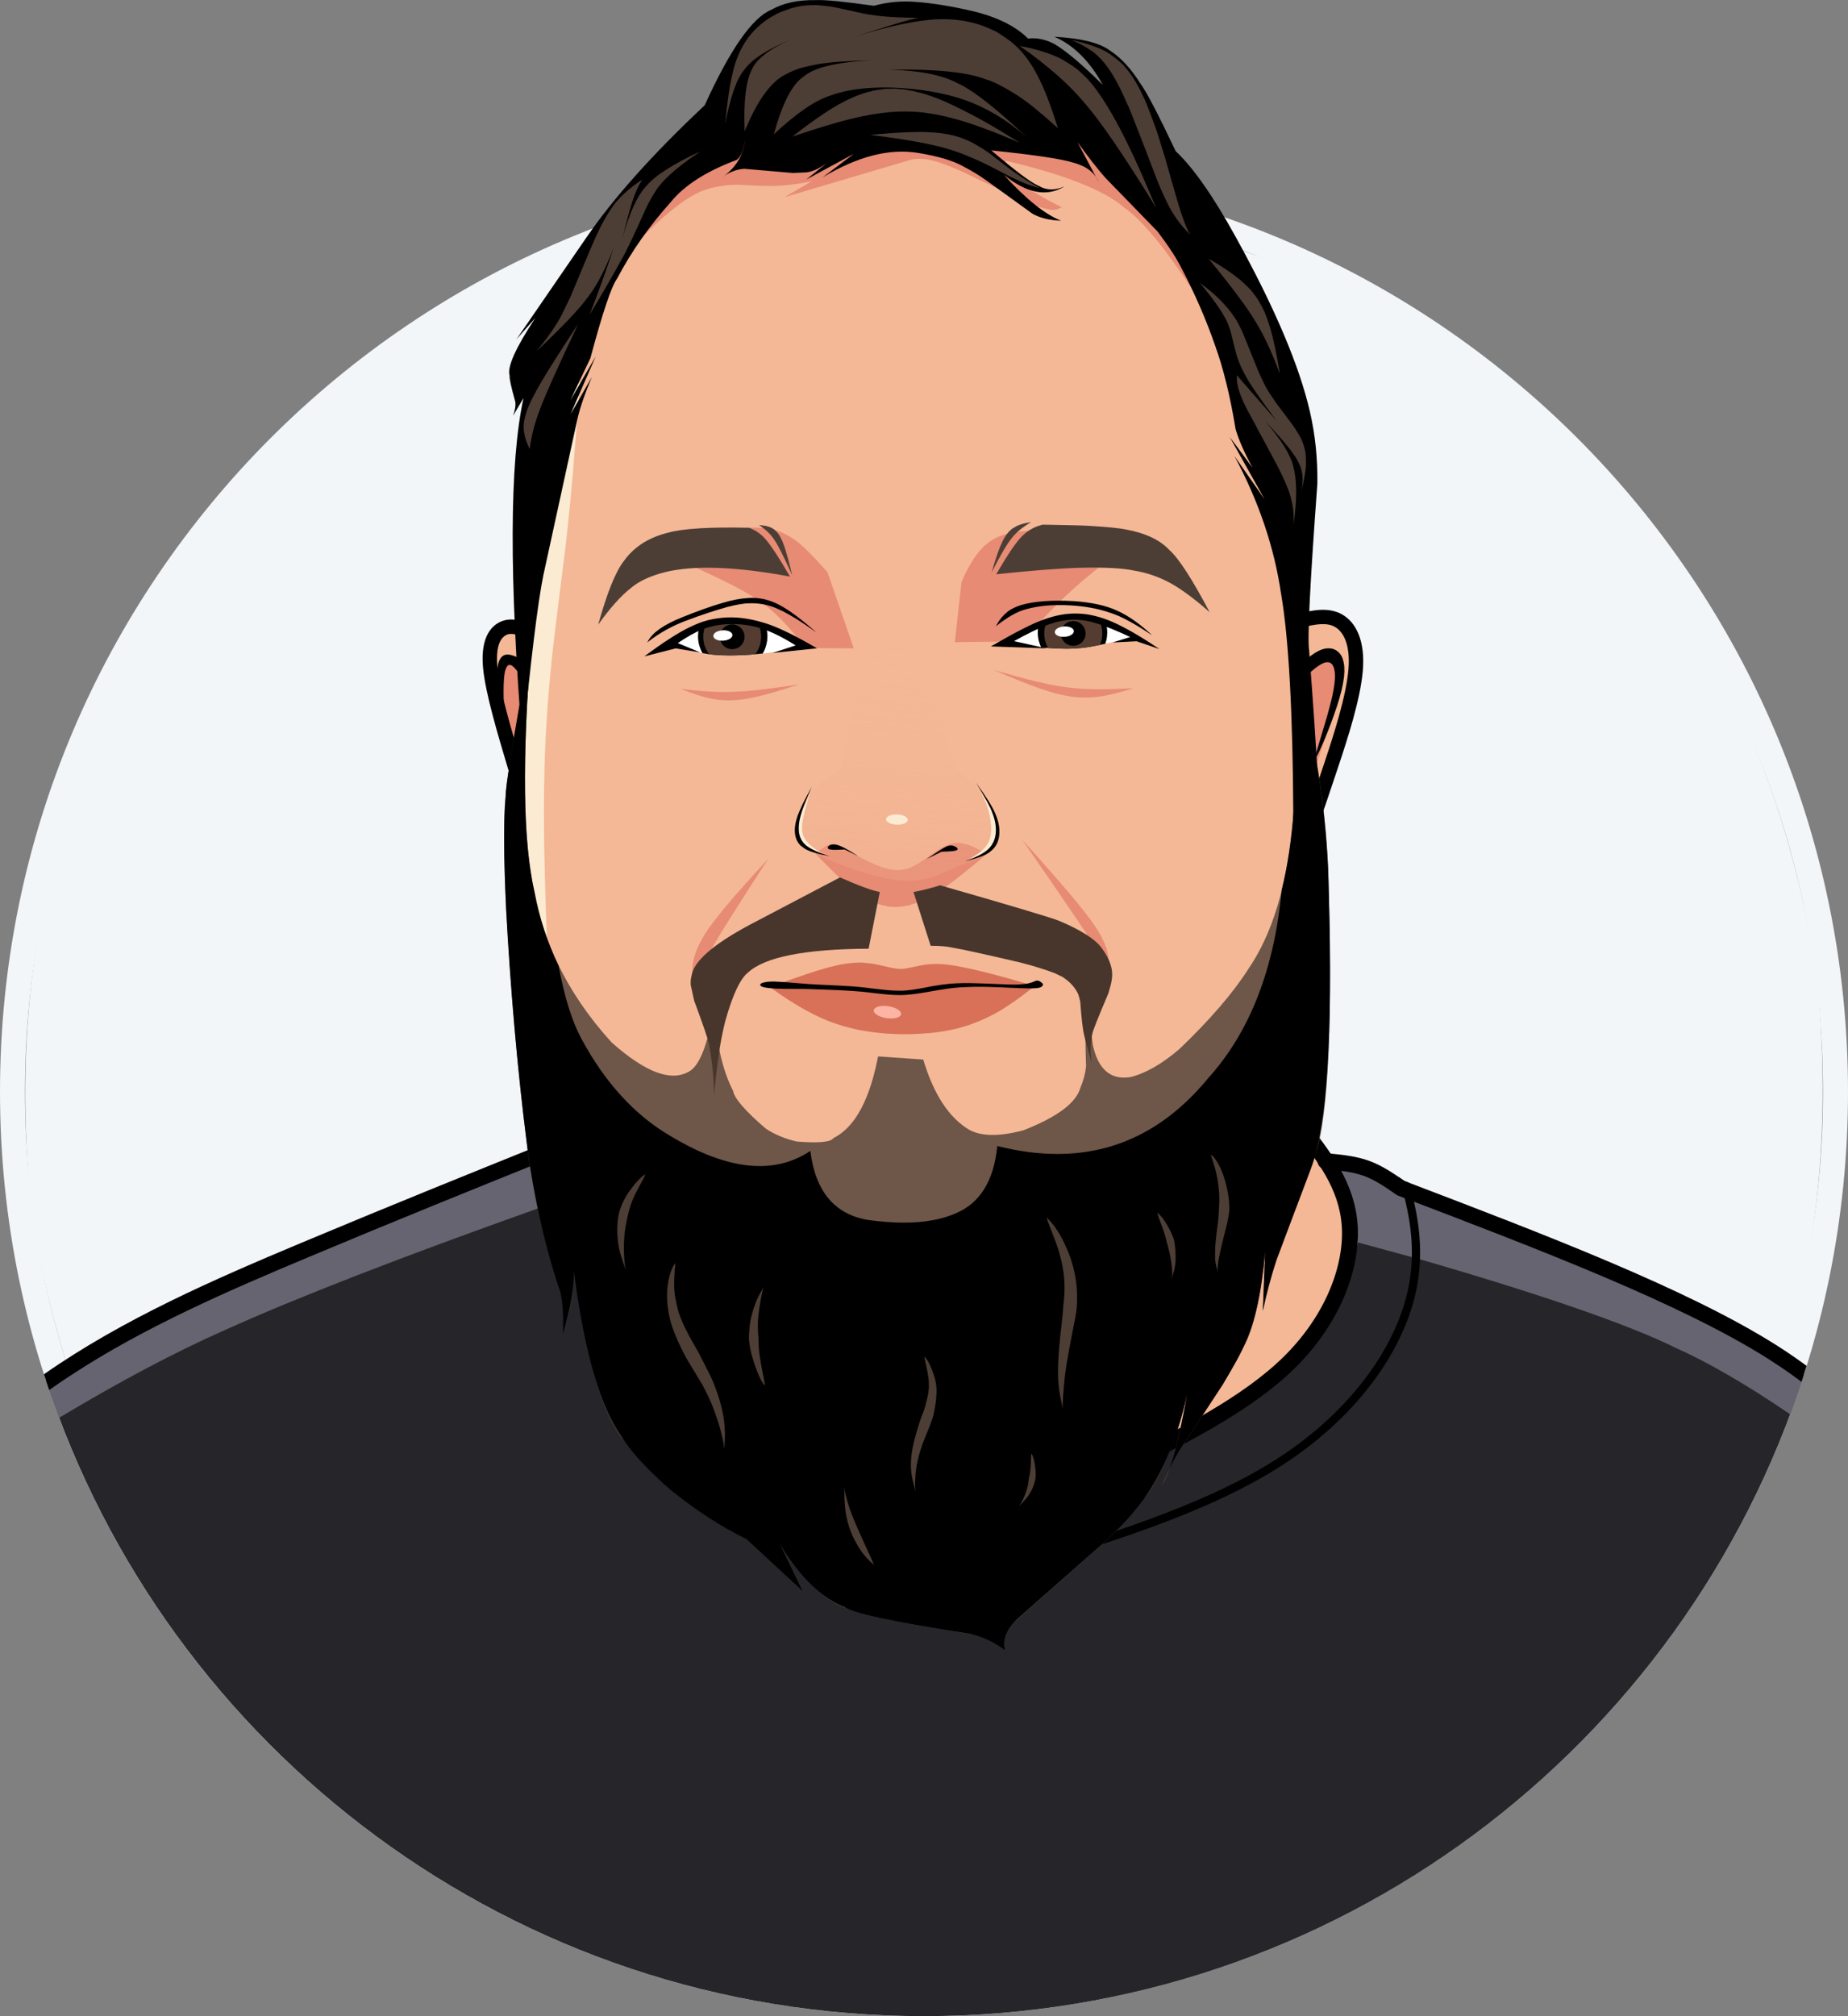 <?xml version="1.0" encoding="utf-8"?>
<!-- Generator: Adobe Illustrator 27.3.1, SVG Export Plug-In . SVG Version: 6.00 Build 0)  -->
<svg version="1.1" id="Layer_1" xmlns="http://www.w3.org/2000/svg" xmlns:xlink="http://www.w3.org/1999/xlink" x="0px" y="0px"
	 viewBox="0 0 3044.9 3320.4" style="enable-background:new 0 0 3044.9 3320.4;" xml:space="preserve">
<rect x="0" y="0" width="3044.9" height="3320.4" fill="#808080" stroke="none"/>
<style type="text/css">
	.st0{fill:#F2F6F9;}
	.st1{fill:#26252A;}
	.st2{fill:#666470;}
	.st3{fill:#F4B896;}
	.st4{fill:#E78B74;}
	.st5{fill:url(#SVGID_1_);}
	.st6{fill:#FBEBD2;}
	.st7{fill:#4D3E35;fill-opacity:0.8;}
	.st8{fill:#4D3E35;}
	.st9{fill:#FFFFFF;}
	.st10{fill:#543D30;}
	.st11{fill:#D87158;}
	.st12{fill:#FCB5A4;}
	.st13{fill:#48362C;}
</style>
<g id="layer1">
	<g>
		<g>
			<path class="st0" d="M3044.9,1798L3044.9,1798c0,840.8-681.6,1522.4-1522.4,1522.4l0,0C681.6,3320.4,0,2638.8,0,1798l0,0
				C0,957.2,681.6,275.5,1522.4,275.5l0,0C2363.2,275.5,3044.9,957.2,3044.9,1798L3044.9,1798 M3003.8,1798L3003.8,1798
				c0-818.1-663.2-1481.4-1481.4-1481.4l0,0C704.3,316.6,41.1,979.8,41.1,1798l0,0c0,818.1,663.2,1481.4,1481.4,1481.4l0,0
				C2340.6,3279.4,3003.8,2616.1,3003.8,1798z"/>
		</g>
		<g>
			<path class="st0" d="M1522.4,314.6l-201.3,13.5c-405.5,64.2-729.9,252-973,563.4C105.2,1205.1,6.7,1574.3,52.6,1999.3
				c64.2,405.5,252,729.9,563.4,973c313.6,242.9,682.8,341.5,1107.7,295.5c405.5-64.2,729.9-252,973-563.4
				c242.9-313.6,341.5-682.8,295.5-1107.7c-64.2-405.5-252-729.9-563.4-973c-100.7-77.9-210.3-142.1-329.1-192.5l-183.1-63.6
				C1790.8,332.6,1659.4,315,1522.4,314.6z"/>
		</g>
	</g>
</g>
<g id="layer2">
	<g>
		<path class="st1" d="M963.3,1875.5L301,2148.6c-65.7,31-128.8,65.1-189.4,102.3c0,0,0,0,0,0c0,0,0,0,0,0l0,0
			c-12,7.4-24,14.9-35.8,22.5c199.7,608,771.9,1047,1446.7,1047c678.2,0,1252.9-443.5,1449.7-1056.3l0,0l0,0l0,0
			c-10.8-8-21.9-15.8-33.1-23.5l0,0v0l0,0l0,0c0,0,0,0,0,0l0,0l0,0l0,0c-0.7-0.5-1.4-0.9-2.1-1.4l0,0l0,0l0,0
			c-51.3-35-106.9-66.8-166.7-95.6c-74.2-36.8-223.8-95.7-448.9-176.9c-52.1-39.2-91.5-59.9-118.5-62.1c-5.5-1.7-12.2-2.6-19.8-2.6
			c-20.4,0-48.4,6.2-83.9,18.6c-129,58.9-292.3,124.6-490,197.1l-396.8,8.4L963.3,1875.5z M1959.3,3213.9
			C1959.3,3213.9,1959.3,3213.9,1959.3,3213.9L1959.3,3213.9C1959.3,3213.9,1959.3,3213.9,1959.3,3213.9L1959.3,3213.9z
			 M1898,3231.3C1898,3231.3,1897.9,3231.3,1898,3231.3L1898,3231.3C1897.9,3231.3,1897.9,3231.3,1898,3231.3L1898,3231.3z
			 M1616.3,3276.4L1616.3,3276.4C1616.3,3276.4,1616.3,3276.4,1616.3,3276.4L1616.3,3276.4
			C1616.3,3276.4,1616.3,3276.4,1616.3,3276.4L1616.3,3276.4z"/>
	</g>
	<g>
		<path class="st2" d="M2183.2,1902c-20.4,0-48.4,6.2-83.9,18.6c-0.6,0.3-1.2,0.6-1.8,0.8l0,0l116.9,118.5l127.1,34.6
			c200.8,58.2,340.3,106.5,418.7,144.9c54.7,24.4,117.9,61.1,189.5,109.9c8-21.5,15.5-43.2,22.6-65.1l0,0l0,0l0,0l0,0l0,0
			c-10.8-8-21.9-15.8-33.1-23.5l0,0l0,0l0,0c-0.7-0.5-1.4-0.9-2-1.4c-51.3-35-106.9-66.8-166.7-95.6
			c-74.2-36.8-223.8-95.7-448.9-176.9c-52.1-39.2-91.5-59.9-118.5-62.1C2197.4,1902.9,2190.8,1902,2183.2,1902z"/>
	</g>
	<g>
		<path class="st2" d="M949.2,1881.3L301,2148.6c-65.7,31-128.8,65.1-189.4,102.3c0,0,0,0,0,0l0,0c-12,7.4-24,14.9-35.8,22.5
			c6.8,20.7,14,41.2,21.7,61.5c101.1-60.6,192.2-108.7,273.2-144.5c118.3-53.3,289.5-119.8,513.6-199.5l50.9-18.3L949.2,1881.3z"/>
	</g>
</g>
<g id="layer3">
	<g>
		<path class="st3" d="M1483.7,87.5l415.6,148.3L2090,665.2l51.6,350.8l66,5.6c13.4,26.9,21.8,49.1,25.1,66.6
			c4.8,20.5,4.1,44.4-1.9,71.6l-13.1,43.1l-44.8,114.9c-5.1,13.4-9.6,31.8-13.6,55l-31,378.4l27.7,102.6l71.9,146.4
			c4.7,10.5,7.4,21.9,8.2,34.4c7.9,34.6-36.2,108.8-132.3,222.8l-217.5,138l-711.4-267.8l-217.3-279.1l-91.8-303.6
			c-15.4-155.6-21.4-249.1-18.1-280.3l-31.1-103.1l-10.3-75.7l10.2-46.4l45.3-9.1l-7-46.9l21-254.1l28.9-120.2l58.2-164.5l141.1-162
			C1275.7,179.9,1402.2,114.9,1483.7,87.5"/>
	</g>
	<g>
		<path class="st4" d="M1185.5,875.4l8.6-1.4c31.8-5.7,56.8-6.6,75-3c20.7,4.4,39.6,15,56.7,31.7c12.9,12.3,25.5,25.7,37.8,40.1
			l43.1,125l-79.7-0.5c-26.6-35.8-51.9-61.6-76-77.4c-22.1-16.2-66.1-38.5-132-66.9L1185.5,875.4"/>
	</g>
	<g>
		<path class="st4" d="M1316.6,1127.2l-9.7,3.1c-19.5,6.4-38.5,11.9-56.9,16.5c-6.1,1.4-12.1,2.7-18,3.7l-8.7,1.4l-8.5,1l-8.3,0.5
			l-8,0.1l-7.8-0.4l-7.5-0.7c-5-0.6-9.8-1.5-14.5-2.5c-11.9-2.5-27.6-7.6-47.1-15.3c20.3,2.3,36.5,3.8,48.6,4.4
			c4.8,0.3,9.7,0.4,14.8,0.6l7.6,0.1c5.1,0,10.4-0.1,15.8-0.3c5.4-0.2,11-0.5,16.7-0.9c2.7-0.1,11.5-0.9,26.4-2.5
			C1266.4,1134.3,1288.1,1131.4,1316.6,1127.2"/>
	</g>
	<g>
		<path class="st4" d="M1825.4,923l-5.2,4.1c-22.5,17.3-42.7,34.3-60.5,50.8c-15.6,14.4-41.2,40.5-76.7,78.3l-109.7,1.4l10.9-99
			c12.6-29.3,26.3-50.2,41.2-62.6c12.6-10.8,29.7-17.5,51.3-20.2c25-3.3,62.6-2.7,112.7,1.8L1825.4,923"/>
	</g>
	<g>
		<path class="st4" d="M1637.8,1103.4l11.3,4.9c22.8,10,44.9,18.8,66.5,26.4c7.2,2.4,14.2,4.6,21.1,6.5l10.2,2.6
			c6.7,1.6,13.3,2.8,19.7,3.6l9.4,1l9.2,0.4l8.9-0.1c5.9-0.2,11.6-0.7,17.2-1.5c14.1-1.8,32.9-6.4,56.3-13.8
			c-27,1.4-48.2,2-63.6,1.7c-15.4-0.4-24.7-0.8-27.9-1.3c-6.3-0.5-12.6-1.1-19-2c-6.4-0.8-12.8-1.9-19.3-3
			c-3.2-0.4-13.1-2.5-29.6-6.3C1691.7,1118.7,1668.2,1112.3,1637.8,1103.4"/>
	</g>
	<g>
		<path class="st4" d="M1626,1406.3l-4.4-2.4c-13.2-7.4-23.5-12-30.6-13.8c-7.1-1.6-11.4-2.3-12.8-2c-2.8-0.1-5.6,0.2-8.4,0.7
			c-4.2,0.4-10.9,3.2-20.3,8.4l-8,5.1l-24,17c-6.8,4.3-11,6.7-12.5,7.3c-8.5,4.5-18.2,6.6-29.1,6.3c-11.3-0.9-23.6-4.3-36.7-10.2
			l-18.6-9c-3.3-1.6-15.1-8.2-35.2-19.8c-4.3-2.2-6.7-3.3-7.1-3.3c-3.2-0.9-5.1-1.3-5.6-1.1c-2.3,0-4.8,0.5-7.4,1.7
			c-3.8,1.3-11.1,6.1-21.9,14.4c24.7,25.9,42.5,43.2,53.3,52c7.2,6.1,14.5,11.6,21.8,16.5l11.1,6.7c7.4,4.1,14.9,7.3,22.5,9.6
			l11.5,2.6l11.7,0.9l11.9-0.9l12.1-2.5l12.2-4.1c16.4-6.6,33.2-16.1,50.2-28.5C1574.2,1449.2,1595.7,1432,1626,1406.3"/>
	</g>
	<g>
		<path class="st4" d="M1826.9,1594.2l0.1-4.2c0.6-8.2-0.7-17.8-4.1-29c-5.5-14.2-11.8-26.2-18.8-35.8
			c-14.2-22.2-54-69.4-119.5-141.8C1757.6,1488.6,1805,1558.8,1826.9,1594.2"/>
	</g>
	<g>
		<path class="st4" d="M1143.4,1627.5l1.4-4.2c5.1-16.9,15.2-38.5,30.2-64.9c12.6-22.4,42.8-70.3,90.7-143.8
			c-60.6,65-96.9,108.9-108.9,131.7c-3.4,5.9-6.2,11.5-8.3,16.7l-2.9,7.7c-1.6,5-2.8,9.7-3.6,14.3
			C1140,1596.4,1140.4,1610.6,1143.4,1627.5"/>
	</g>
	<g>
		<path class="st4" d="M1119.2,1421.4L1119.2,1421.4L1119.2,1421.4L1119.2,1421.4"/>
	</g>
	<g>
		
			<linearGradient id="SVGID_1_" gradientUnits="userSpaceOnUse" x1="1502.947" y1="2520.982" x2="1419.715" y2="1498.797" gradientTransform="matrix(1 0 0 -1 0 3590.599)">
			<stop  offset="0" style="stop-color:#F4B896;stop-opacity:0"/>
			<stop  offset="1" style="stop-color:#E78B74"/>
		</linearGradient>
		<path class="st5" d="M1581.9,1425.1l5.4-1.9c23.8-7.3,40-17.3,48.8-29.9c8.6-12.4,9.5-30,2.5-52.6c-4.5-16.6-24.4-40.6-59.6-71.7
			c-8.8-15.4-29.4-76-62-182c-27-29.5-47-40.7-59.9-33.5c-7.9,2-20.3,14.7-37.2,37.9c-10.9,57.4-22.7,116.4-35.5,177
			c-24.7,13.6-42.1,28.5-52.2,44.7c-15.6,25.5-21,46.2-16.2,62.3c4.6,13.5,17.7,25.4,39.3,35.7c33.1,15.6,68.6,27.6,106.5,35.9
			c24.2,4,42.2,4.7,53.9,2C1530.4,1447.4,1552.4,1439.5,1581.9,1425.1"/>
	</g>
	<g>
		<path class="st4" d="M1999.3,530.8l-8.9-13.8c-59.1-94.3-105.1-152.7-137.9-175c-32.5-28.4-97.8-54.3-196.1-77.5
			c6.5,14.1,14.9,26,25.3,35.6c13.4,11.8,36,25.5,67.8,41.3l-6.8,2.9c-5.5,3-18.2,0.9-38.1-6.2c0,1.3-38.5-16.6-115.5-53.7
			c-16.5-7.6-30.8-13.4-42.9-17.3c-16.8-5.4-31.6-6.8-44.4-4.3l-209.1,61.9l44.3-26c-21.4,4.2-40.2,6.6-56.4,7.4
			c-7.9,0.7-29.5,0.1-64.8-1.9c-6.1,0-12.5,0.3-18.9,0.9c-16.4,2.4-26.4,4.4-30.1,6.2c-34.2,8.2-86.6,51.8-157.2,130.8
			c12.7-59.1,29.9-104.4,51.7-136c14-23.8,44-49.6,90.1-77.5c26.4-15.7,67.7-35.8,123.9-60.5L1501,154l243.4,24.5l156.8,57.9
			l68.3,112.8L1999.3,530.8"/>
	</g>
	<g>
		<path class="st4" d="M869.3,1122l-19.2-34l-29.6,17.1c3.3,43.4,7.2,83.9,11.6,121.2l18.6,26.1L869.3,1122"/>
	</g>
	<g>
		<path class="st4" d="M2165.6,1268.9l4.1-12c19.1-55.9,30.1-91.5,32.8-106.8c2.4-11.1,3.7-20.5,3.9-28.1c0.2-7.6-0.3-14.1-1.5-19.4
			c-0.8-4.2-2.7-10.2-5.9-17.9l-37.2-3.5l-21.4,37.6l-1.7,41L2165.6,1268.9"/>
	</g>
	<g>
		<path class="st6" d="M957.2,598.6l-1.7,24.9c-4.2,66-9.4,133.1-15.7,201.2c-4.3,43-7.1,68.9-8.3,77.9
			c-14.8,116.8-22.7,181.9-23.5,195.4c-4.2,40.3-7.4,83.6-9.6,129.9c-2,47.1-2.6,96.6-1.9,148.3c-0.1,13.5,0.8,50.7,2.5,111.6
			l5.9,164c0.4,17.8,0.2,27.7-0.6,29.7c-0.6,9.6-4.6-12.4-12-66c-9.3-31.3-17.7-65.2-25.1-101.5c-5.5-32-8.5-52-9-60.1
			c-1.6-14.4-2.8-29.8-3.7-46c-1.6-32.9-1.8-69.3-0.5-109.3c0.6-19.8,1.4-39.9,2.4-60.3l8-148.1c1-18.4,1.7-35.6,2.2-51.8
			c0.5-16,0.8-30.9,0.9-44.6l0.3-72.6c0.1-10.8,0.5-21.3,1-31.5c1-20.2,3.6-41,7.9-62.4c0.5-5,5-22.3,13.6-51.9
			C903.4,733.2,925.7,674.2,957.2,598.6"/>
	</g>
	<g>
		<path class="st6" d="M1362.9,1410.7l-4.3-2.1c-20-9.6-32.2-16.4-36.8-20.5c-3.5-2.7-6.1-5.4-7.8-8.2l-1.2-2.1
			c-0.7-1.4-1.2-2.9-1.5-4.5c-1.1-6,0.2-13.7,3.9-23.1c1.8-4.8,3.9-10,6.5-15.5c3.8-8.3,8-17,12.4-25.9c-5.8,17.8-9.7,32-11.5,42.5
			c-0.8,4.2-1.1,8.4-1.1,12.5c0,2.1,0.2,4.1,0.5,6.1l0.6,3c1.4,5.9,4.8,11.4,10,16.5C1338.6,1395.4,1348.7,1402.5,1362.9,1410.7"/>
	</g>
	<g>
		<path class="st6" d="M1595.2,1416.3l3.5-1.2c16.3-5.6,26.5-10.8,30.7-15.5c1.6-1.4,3-3,4.2-4.7l1.8-2.6c1.1-1.8,2.1-3.7,2.9-5.6
			c0.8-1.9,1.5-3.9,2.1-6l0.8-3c0.5-2,0.8-4,1.1-6c0.3-2,0.4-3.9,0.5-5.8c0.1-1,0.1-3.7-0.2-7.9c-0.5-4.8-1.6-9.3-3.3-13.5
			c-3.2-8.1-11-21.5-23.3-40.2c4.8,9.3,7.9,16,9.3,20.1c2.5,7,4.1,12.5,4.9,16.5c3.2,14.9,3.8,27.1,1.7,36.7
			c-1.7,7.8-5.2,14.4-10.7,19.9C1618.2,1401.3,1609.5,1407.7,1595.2,1416.3"/>
	</g>
	<g>
		<path class="st6" d="M1495.7,1350.4l-0.2,1.1c-0.9,2.3-3.2,4-7,5.3c-3.8,1.2-8.3,1.6-13.4,1.2c-4.9-0.5-8.8-1.7-11.6-3.6
			c-0.9-0.6-1.7-1.3-2.3-1.9l-0.7-1.1c-0.4-0.7-0.6-1.5-0.6-2.3c0.2-2.4,2-4.3,5.5-5.8s7.7-2.1,12.8-2c5.1,0.2,9.3,1.2,12.6,2.9
			S1495.6,1348,1495.7,1350.4"/>
	</g>
</g>
<g id="layer4">
	<g>
		<path d="M2151,1857.8L2151,1857.8L2151,1857.8l-1.2-14.6c39.8,49.9,83,103.5,87.3,176.2l0,0c4.2,72.3-30.1,161.1-102.7,232.9l0,0
			c-72.2,71.5-182.9,126.6-290.8,180.5c-6.5,3.2-14.3,0.6-17.6-5.9c-3.2-6.5-0.6-14.3,5.9-17.6l0,0
			c109.1-54.5,215.4-107.7,284-175.7l0,0c68.3-67.6,98.7-149.3,95-212.8l0,0c-3.7-63.1-40.9-110.4-81.6-161.4
			c-3.3-4.2-3.8-10-1.2-14.6l0,0l0,0c3.6-6.3,11.6-8.5,17.9-5C2152.4,1843.5,2154.6,1851.5,2151,1857.8z"/>
	</g>
	<g>
		<path d="M2184,1899.3c-4.6,0-9,2.4-11.5,6.7c-1.6,2.8-2,5.9-1.4,8.8c0.6,3.3,2.5,6.4,5.5,8.4l0,0c0,0,0,0,0,0l0,0
			c0.3,0.2,0.6,0.4,1,0.6c1.6,0.9,3.4,1.4,5.2,1.6c9.4,0.9,18.5,1.7,27.2,2.9v0c0,0,0,0,0,0l0,0c13.1,1.7,25.3,4.1,36.7,8.1
			c18.7,6.7,35.5,18.3,53.9,31.1c0.9,0.6,1.8,1.1,2.8,1.5l0.7,0.3c232.9,88.8,463.7,176.9,607.6,267.5c7.4,4.7,14.6,9.4,21.6,14.1v0
			c0,0,0,0,0,0l0,0c0.7,0.5,1.4,0.9,2.1,1.4v0c0,0,0,0,0,0l0,0c11.6,7.8,22.5,15.7,32.9,23.5c2.9-8.8,5.7-17.6,8.4-26.4l0,0l0,0l0,0
			c-10.6-7.8-21.7-15.6-33.4-23.4l0,0c-0.7-0.4-1.3-0.9-2-1.3l0,0l0,0l0,0c-5.1-3.4-10.4-6.8-15.8-10.2
			c-146.4-92.2-379.8-181.2-611.4-269.5l0,0c-17.5-12.2-36.7-25.5-58.7-33.4c-20-7.2-42-9.7-62.6-11.7l0,0c-2.4-0.2-4.9-0.5-7.2-0.7
			l0,0C2185,1899.3,2184.5,1899.3,2184,1899.3z"/>
	</g>
	<g>
		<path d="M2943.4,2226.1L2943.4,2226.1L2943.4,2226.1C2943.4,2226.1,2943.4,2226.1,2943.4,2226.1L2943.4,2226.1
			C2943.4,2226.1,2943.4,2226.1,2943.4,2226.1L2943.4,2226.1z"/>
	</g>
	<g>
		<path d="M917.3,1876c-1.6,0-3.3,0.3-4.9,0.9l-5.4,2.2c-132.6,53.4-265.3,106.9-411.6,168.2c-139.3,58.4-292.2,124.5-423,216
			c2.8,8.7,5.7,17.4,8.6,26c11.5-8.2,23.3-16.2,35.2-24c0,0,0,0,0,0l0,0c0,0,0,0,0.1,0c0,0,0,0,0,0l0,0
			c121.5-79.8,260.1-139.6,389.3-193.8c146.1-61.3,278.6-114.7,411.2-168.1l5.2-2.1c2.4-0.9,4.5-2.5,6-4.7
			c3.3-4.8,3.2-11.1-0.5-15.7C925,1877.7,921.2,1876,917.3,1876z"/>
	</g>
	<g>
		<path d="M2304.5,1938.4c3.7,11.6,7,23.2,9.9,34.8c11.9,47.6,16.5,95.9,6.4,146.4c-19.4,97.1-93.8,203.3-214.8,281.7
			c-121.2,78.5-288.9,129-457.9,179.8c-3.6,1.1-5.6,4.8-4.5,8.4c0.9,2.9,3.6,4.8,6.5,4.8c0.6,0,1.3-0.1,1.9-0.3
			c168.4-50.6,338.2-101.6,461.4-181.4c123.4-79.9,200.4-188.9,220.7-290.4c9.9-49.6,6.2-97-4.3-143.2l0,0c0,0,0,0,0,0l0,0
			c-2.4-10.5-5.1-20.8-8.2-31.2l0,0c-2.4-0.9-4.9-1.9-7.3-2.8l0,0C2311,1942.9,2307.8,1940.7,2304.5,1938.4L2304.5,1938.4z"/>
	</g>
	<g>
		<path d="M2149.6,1022.4L2149.6,1022.4L2149.6,1022.4l-14.6-10.9c12.6-3,26.6-6.4,40-7.1l0,0c11.6-0.6,23.7,0.8,34.9,6.7l0,0
			c24.9,13.2,39.6,44.9,35.6,93.2l0,0c-3.9,47.7-26.1,115.3-40.4,158.2l0,0c-14.4,43.5-21.6,64.3-28.8,85c-2.1,6.2-8.9,9.5-15.1,7.3
			c-6.2-2.1-9.5-8.9-7.3-15.1l0,0c7.2-20.7,14.3-41.4,28.7-84.7l0,0c14.6-43.9,35.6-108.5,39.2-152.7l0,0
			c3.6-43.6-10.1-63.5-23.1-70.3l0,0c-6.2-3.3-13.6-4.5-22.6-4l0,0c-10.8,0.5-22.5,3.3-35.6,6.5c-3.4,0.8-7,0.1-9.9-2
			c-2.8-2.1-4.6-5.4-4.7-8.9l0,0v0c-0.3-6.5,4.7-12.1,11.2-12.4C2143.7,1010.9,2149.3,1015.9,2149.6,1022.4z"/>
	</g>
	<g>
		<path d="M871.1,1030.8L871.1,1030.8L871.1,1030.8c1.5,4.1,0.7,8.7-2.2,12c-2.9,3.3-7.4,4.7-11.6,3.7l0,0
			c-10-2.4-15.9-3.5-21.5-1.5l0,0c-1,0.4-2.1,0.9-3.2,1.6h0c-5.8,3.6-16.7,14.4-13,52.1l0,0c3.8,38.7,22.4,101.1,41.6,165.5
			c1.9,6.3-1.7,12.9-8,14.7c-6.3,1.9-12.9-1.7-14.7-8l0,0c-18.9-63.2-38.4-128.4-42.5-170l0,0c-4.1-42.5,7.6-64.5,24.2-74.6l0,0
			c2.5-1.5,5-2.7,7.5-3.6l0,0c13.3-4.8,26.2-1.4,35,0.7l-13.9,15.6l0,0c-2.3-6.1,0.9-13,7-15.2
			C862,1021.5,868.8,1024.7,871.1,1030.8z"/>
	</g>
</g>
<g id="layer5">
	<g>
		<path class="st7" d="M2127.8,1083.6l1.2,25.7c4,50.4,6,97.6,5.8,141.6l-1.7,63.5c-2.2,40.8-6.4,78.3-12.7,112.6
			c-12.6,68.6-33.4,124.4-62.5,167.3c-25.6,40.4-64,85-115.1,133.8c-28.5,24.3-55.3,39.6-80.3,45.8c-21.5,3.3-37.8-3.3-48.9-19.8
			c-5.6-8.3-9.8-19-12.8-32.2c-5.2-37.4-6.8-62.8-4.7-76.2c-7.1-2-9.3,35-6.6,110.8c-1.4,12-4.5,23.6-9.3,34.8
			c-7,25.1-38.4,48.5-94.2,70.3c-40.1,10.5-69.9,10-89.6-1.3c-33-19.8-58.1-58.2-75.2-115.3l-74.4-5.2c-9.3,48.1-23.3,84.1-42,107.9
			c-9.3,11.9-19.9,20.8-31.5,26.6c-4.4,6.7-24.5,8.6-60.5,5.7c-18.9-4.3-35.8-11.3-50.8-21.1c-34-29.1-52-49.9-54.1-62.2
			c-18.2-35.8-28.5-82.5-31-140.1c-10.4,64.3-24.8,100.6-43.1,108.9c-29.4,16-71.3-0.1-125.8-48.5c-74.6-81.5-118.9-174-132.8-277.4
			c-13.8-83.1-13.6-213,0.8-389.9c-26.6,146.5-40.8,231.4-42.4,254.5c-4,30.1-3.8,94.5,0.4,193c9.2,156,20.4,283.3,33.6,381.9
			c7.2,70.6,26.2,155.7,57,255.4c2.9,16.1,3.9,37.4,2.9,63.9c16-50.4,21-94.3,15-131.7c21.4,166,50.2,268.2,86.5,306.6
			c13.8,21.1,38.7,47.5,74.5,79.4c53.9,41.7,96.1,69.1,126.7,82.3l92.5,85.5l-37.5-77.5c39,60.8,76.6,96.5,112.7,107
			c19.8,9.3,88.6,23.4,206.3,42.3c18.7,5.1,35.9,13.6,51.6,25.6c-3.7-14.8,0.9-29.8,14-45l158.4-140.6c17.6-16,36.2-36.8,56-62.6
			c27.9-34.6,52-92.7,72-174.4c-16.6,89.3-30.6,139.4-42,150.4c10.9-23.8,20.7-42.9,29.6-57.2l71.3-108.7l34.2-61.8
			c16.3-29.3,28.1-81.7,35.4-157.2l-3.8,98.1c5.2-25.4,12.7-53.4,22.5-83.9l64.9-176.2c20.8-63.2,27.5-220.1,20.1-470.7
			C2182.8,1308.9,2162.6,1194.1,2127.8,1083.6"/>
	</g>
	<g>
		<path class="st8" d="M1927.1,2418.6L1927.1,2418.6L1927.1,2418.6C1927.1,2418.6,1927.1,2418.6,1927.1,2418.6L1927.1,2418.6z"/>
	</g>
	<g>
		<path d="M875.9,1049.6c-30,164.9-44.1,251.6-42.4,260.3c-4,37.9-3.8,100.3,0.4,187.2c6.7,127.8,17.9,255,33.6,381.9
			c11.7,91.1,30.3,174.3,55.8,249.6c3.9,16.6,5.2,39.8,4.1,69.7c12.5-43.7,18.6-78.8,18.2-105.3l0,0c6,47,13.2,88.7,21.5,125.2l0,0
			c15.2,66.5,34.2,115.6,57.1,147.4c12.5,22.2,38.9,51.2,79.2,87.1c44.5,35.7,86.7,63.1,126.7,82.3l92.5,85.5v0l-37.5-77.4l0,0
			c20.3,33.3,41.4,59.1,63.4,77.4l0,0c14,11.7,28.4,20.4,43.1,26c12.5,10.1,81,24.8,205.5,44c21.4,4.8,41,13.9,58.7,27.3
			c-4.2-16.6,2.2-33.5,19.2-50.7l153.1-134.9c21.8-20.6,40.4-41.5,56-62.6c33.3-47.3,57.3-105.2,71.9-173.9l0,0
			c-9.4,54.9-19.1,95.8-29.1,122.9c5.2-10.2,10.8-20.3,16.7-30.2l71.3-108.7c18.9-31,30.9-53.2,36.2-66.6
			c16.8-35.5,27.9-86.3,33.4-152.1l0,0l0,0l0,0l-3.8,97.9c6.8-31.7,14.3-59.6,22.5-83.9l56.6-149.8c26.6-70,36.5-220.7,29.7-452.1
			c-1.8-110.4-16-217.2-42.3-320.2l0,0l-14.3,24.9l0,0c5.1,114.9-2,210.8-21.1,287.9l0,0c-12.3,131.1-52.8,234.5-121.4,310.3
			c-68.5,83-151.2,124.5-248.2,124.5c-31.5,0-64.5-4.4-99-13.1c-5.6,57.5-28.7,94.5-69.2,111.2c-23.3,10-51.6,15-84.9,15
			c-18.2,0-37.9-1.5-59.1-4.5c-55-9.3-86.6-47.1-94.8-113.6c-25,16.6-52.8,24.9-83.5,24.9c-43.2,0-92-16.4-146.5-49.2
			c-59.2-34.4-108.3-88.1-147.4-160.8c-15.3-28.4-27.8-68.3-37.4-119.8c-18.5-38.5-31.8-79.1-39.7-121.9
			C861.5,1388.3,859.8,1248.6,875.9,1049.6L875.9,1049.6z"/>
	</g>
	<g>
		<path class="st8" d="M1285.3,2543C1285.3,2543,1285.3,2543,1285.3,2543L1285.3,2543L1285.3,2543L1285.3,2543L1285.3,2543z"/>
	</g>
	<g>
		<path class="st8" d="M976.9,2256.2L976.9,2256.2c4,14,8.1,27.1,12.5,39.2v0C985,2283.3,980.8,2270.2,976.9,2256.2L976.9,2256.2z"
			/>
	</g>
	<g>
		<path class="st8" d="M1724.5,2005l0.6,2.1c-0.1,0.8,4.8,13.8,14.6,38.9c2.3,6.3,4.3,12.5,6,18.5c4,13.7,6.5,26.9,7.6,39.6
			c0.9,11,1,21.4,0.2,31.1c-0.3,4.2-0.8,9.6-1.6,16.1c-0.1,3.2-0.4,7.8-1,13.7c-3.4,30.7-5.4,49.1-5.8,55.3
			c-1.1,13.7-1.8,25-1.9,33.8c-0.1,11.4,0.4,22.4,1.7,32.9c0.4,3.3,0.9,6.6,1.5,10c3.2,15.3,4.8,23.4,4.7,24.4
			c-0.4-5.1-0.2-12.8,0.6-22.9c1.3-18,2.7-32.3,4.3-42.7c1.1-7.7,2.7-17.5,4.8-29.2c1-6,4.7-24.8,10.9-56.5
			c0.6-3.3,1.4-8.3,2.3-15.1c0.9-11.7,0.9-23.5,0-35.5c-2.1-22.4-7.5-43.2-16.1-62.6C1748.4,2034.3,1737.2,2017.1,1724.5,2005"/>
	</g>
	<g>
		<path class="st8" d="M1699.2,2393.7l-0.1,0.5c-0.1,0.5-0.1,1.6-0.2,3.4c-0.1,6.2-0.3,11-0.5,14.5c-0.1,2.4-0.4,5.7-0.8,9.8
			c-0.4,3.5-1.2,7.9-2.4,13.3l-0.9,7.5c-0.4,2.6-0.8,4.7-1.3,6.4c-1.4,5.9-3.7,12.2-6.9,19c-2.5,5.5-5.2,10.2-8.2,14l1.2-1.5
			l11.6-12.6c1.9-2.3,4.1-5.2,6.4-9c4.4-7.3,7.4-15.1,8.9-23.4c0.9-6.6,0.5-14.8-1.1-24.5c-0.8-4.6-1.7-8.5-2.8-11.7l-1.4-3.5
			c-0.2-0.5-0.6-0.9-1.3-1.2C1699.3,2394.2,1699.2,2393.9,1699.2,2393.7"/>
	</g>
	<g>
		<path class="st8" d="M1522.9,2234.4l0.1,0.5c3.4,14.6,5.7,26.3,6.8,34.8c1,7.8,1,14.5,0.3,20.2c-0.7,6-2.6,14.9-5.8,26.7l-2.3,7.3
			c-3.9,9.6-6.4,16.4-7.5,20.5c-5.6,18.1-9,30.4-10.1,36.9c-3.6,17-4.4,32.2-2.6,45.4c0.6,4.5,1.3,8,1.9,10.6l4.9,19.4
			c-0.9-6.3-1.1-13.9-0.5-22.7c0.6-10.4,1.8-19.1,3.4-26.3c1.7-8.2,4.1-16.7,7.2-25.6c0.8-2.9,5.4-14.6,13.7-34.9
			c2.2-5.9,3.6-9.9,4.2-11.9c1.3-4.5,2.2-8.4,2.8-11.5c1.4-7.2,2.3-13.2,2.8-18c0.8-8.2,1.1-14.5,0.8-18.9c-0.4-6-1.3-11.8-2.8-17.2
			c-2.8-9.4-5.9-17.4-9.2-24C1527.7,2239.2,1525.1,2235.4,1522.9,2234.4"/>
	</g>
	<g>
		<path class="st8" d="M1906.5,1996.5l0.3,1.2c0.4,1.7,1,3.6,1.8,5.8c6,15.8,9.3,25.2,10.1,28.3c0.6,2,1.2,3.9,1.7,5.7
			c1.7,6.7,3.3,12.9,5,18.8c0.8,3.3,1.6,6.6,2.3,10c4,19.4,4.7,33,2.3,40.9l3.7-11.8c0.7-2.3,1-3.6,1.1-4.1c1.2-5.3,1.8-9.9,2-13.9
			c0.4-5.6,0.3-11.5-0.1-17.9c-0.5-6.7-1.2-12.5-2.3-17.1c-1.6-6.3-5.7-15.3-12.5-26.8c-2.9-4.7-5.1-8-6.7-9.9l-4.7-5.4
			c-0.8-1-1.8-1.7-2.9-2.1C1907.2,1997.5,1906.8,1997,1906.5,1996.5"/>
	</g>
	<g>
		<path class="st8" d="M1995.1,1901.5l0.3,1.1l6.3,20.5c1.1,3.9,2.1,8,3,12.1c2,9.3,3.3,19.5,4.1,30.7c0.2,5.5,0.3,10.2,0.2,14
			c0.1-0.8-0.3,6.8-1.2,22.6c-0.3,3.8-0.4,5.9-0.5,6.3c-2.2,17.1-3.6,28.4-4.1,34c-0.8,7.9-1.2,14.6-1.2,20.1
			c-0.1,6.9,0.1,12.1,0.7,15.7c0.3,1.9,0.6,3.8,1.1,5.8c1.9,7.1,2.8,11.1,2.8,11.8c-0.4-3.1-0.5-5.6-0.3-7.4
			c0.2-4.8,0.7-9.1,1.3-12.9c1.4-7.5,3.1-15.6,5.1-24.2l8.9-35.9c0.4-1.4,1-4.3,1.9-8.9c1.1-5.8,1.7-10.3,1.9-13.3
			c0.2-3,0.1-6.8-0.2-11.4c-0.1-5.6-1.2-13.4-3.2-23.5c-2.1-10-4.4-18.1-6.8-24.4C2008.8,1917.5,2002.1,1906.5,1995.1,1901.5"/>
	</g>
	<g>
		<path class="st8" d="M1064,1933.1l-1.3,0.9c-8.3,5.9-17.4,15.9-27.2,29.9c-8.5,13-13.8,25.1-16.1,36.5c-2.7,13.3-3,28.6-1,45.7
			c0.8,6.4,2.1,12.8,3.9,19c1.7,6.1,4.6,14.9,8.7,26.5c-2.2-9.9-3.2-23.7-3-41.3c0.2-13.9,1.8-27.4,4.7-40.6
			c2.8-13.5,5.8-24.2,9-32.1c1.6-4.1,3.5-8.2,5.6-12.4l13.7-25.8c0.8-1.4,1.3-2.8,1.4-4.2C1063,1934.3,1063.5,1933.6,1064,1933.1"/>
	</g>
	<g>
		<path class="st8" d="M1112.6,2080.1l-0.8,1c-6.5,10-10.6,23.8-12.3,41.6c-1.2,16.9,0.4,33.8,4.7,50.9
			c3.9,14.8,10.4,31.1,19.3,48.9c3.2,6.5,6.3,12.4,9.5,17.8l24.7,41c6.3,11.9,11.2,22.1,14.8,30.7c11.4,28.6,18.5,53.6,21.2,75.2
			l-0.1-3c0.8-15.4,1-23.5,0.8-24.4c-0.1-6-0.5-12-1.2-18c-1.3-12.4-4.7-27.2-10.2-44.4c-4.8-13.8-9.3-24.9-13.4-33.3l-18.7-36.6
			l-15.2-26.9l-8-15.8c-5.3-11.4-8.9-20.7-10.8-27.8c-3.7-14.7-5.7-26.9-6-36.5c-0.2-4.6-0.2-9.1,0-13.5l1-17.8
			c0.3-1.1,0.5-2.6,0.6-4.5c0-0.9-0.1-1.8-0.4-2.6C1112.2,2081.3,1112.4,2080.6,1112.6,2080.1"/>
	</g>
	<g>
		<path class="st8" d="M1259.7,2117.6l-0.5,1c-5.7,9.2-9.2,15.4-10.5,18.5c-2.5,5.2-5.1,12-7.8,20.5c-2.6,8.8-4.1,15.1-4.6,19
			c-1.5,9.7-2.2,18.1-2.3,25.2c0,3.5,0.2,6.2,0.5,8.3c0.6,4.7,1.3,9.2,2.2,13.4c0.7,4.3,2.8,11.8,6.2,22.3
			c6.5,19.2,12.3,31.2,17.4,36.1c0-1.4-0.4-4.2-1.1-8.4c-3.2-15.7-5-25-5.4-27.8c-1.7-9.9-2.6-16.1-2.8-18.5
			c-0.5-3.9-0.8-7.5-0.9-10.6c0,0.1-0.2-4.2-0.4-12.8c0-1.3-0.2-3.8-0.6-7.5l-0.2-3.1c-0.1-2.3-0.1-5.5-0.2-9.7
			c-0.1-5.3,0.2-10.4,0.7-15.3c1.2-10.4,2.2-17.9,3.1-22.5C1255.3,2129.2,1257.7,2119.9,1259.7,2117.6"/>
	</g>
	<g>
		<path class="st8" d="M1390.7,2448.8L1390.7,2448.8c-0.1,0.1,0.1,1.8,0.5,5.1c0,8.9,0.2,16.5,0.7,22.7c0.3,5,0.9,10.1,1.7,15.2
			c1.6,10.2,4.3,20.4,8.2,30.5c3.5,9.4,9,19.9,16.7,31.5c2.7,3.9,5.2,7.2,7.6,9.7c6.6,7.4,10.5,11.2,11.7,11.4l2.5,3.2
			c-1.1-3-2.5-6.5-4.4-10.7c-7-14.8-15.1-32.6-24.2-53.4c-3.6-8.2-6-14-7.3-17.5C1398,2480.5,1393.4,2464.6,1390.7,2448.8"/>
	</g>
	<g>
		<path class="st8" d="M974.9-233.2L974.9-233.2C974.9-233.2,974.9-233.2,974.9-233.2C974.9-233.2,974.9-233.2,974.9-233.2
			c0.1,0,0.1,0,0.1,0c0,0,0.1,0,0.1,0l0.3-0.1c0,0,0,0,0,0l0,0l0.3,0c0.1,0,0.1,0,0.2,0c0,0,0,0,0,0l0,0l0,0l0,0l-0.1,0
			c0,0-0.1,0-0.2,0C975.4-233.3,975.1-233.3,974.9-233.2"/>
	</g>
</g>
<g id="layer6">
	<g>
		<path d="M2131.5,1400.1l-0.6-58.2c-0.8-169.3-7.5-290.4-20-363.3c-11.3-77.3-37-153.2-77-227.6l49.6,71.1l-57.3-102.4l37.6,50.6
			c-13.2-24-22.5-45.1-27.9-63.3c-8.9-54.5-20.3-100.7-34-138.5c-14.6-42.1-32.8-84-54.6-125.6c-7.9-16.3-21.3-36.9-40.2-61.8
			l-85.6-88c-13.5-15.2-28.8-34.9-46.1-59l35.1,66.2c-6.5-15.9-20.4-26.6-41.7-32.3c-18.1-6-63.2-12.8-135.4-20.3
			c39.2,33.5,65.2,53,78.1,58.5c13,7.5,27.3,7.7,42.9,0.5c-29.1,18.3-62.6,12-100.5-18.9c36.3,39.9,67.7,65.1,94.3,75.7
			c-19.4-0.7-35.1-4.6-47.3-11.7l-75.2-54.3c-12.2-8.7-25.1-16.5-38.7-23.5c-17-9.6-41.9-16.9-74.7-22.2c-47-7.7-99.3,5.8-157,40.4
			l51.5-38.8l-78.5,42.4l44.7-35.7c-17.2,14.7-32,22.6-44.6,23.8l-22.1,1l-80.1-6.9c-13.2,0.8-26,6-38.4,15.6
			c23.6-15.8,36.8-36.7,39.7-62.7c-2.4,16.8-7,27.7-13.7,32.5c-49.9,18.6-86.1,41.7-108.7,69.5c-35.8,40-65.2,82-88.3,125.9
			c-9.3,12.5-24,56.2-44,131l-33.1,69.7l41.8-72.5L940,682.4l35.2-61.5c-11.7,27.7-19.6,50.9-23.9,69.5l-56.2,257.8
			c-9.1,45.2-20.5,138.2-34.2,279c-22.1-275.1-21.6-465.6,1.7-571.6l-17.2,29c3.4-9.4,4.5-17,3.6-23c-6.8-24.1-9.9-38.4-9.3-42.9
			c-4.5-13.8,9.6-45.4,42.3-95l-31.2,35.3l115.5-168c44.1-64.5,109-137.1,194.8-217.6c41.8-92,78.4-144.5,110-157.4
			c19.3-11.1,43.9-16.3,73.7-15.8c14-0.7,45.7,2.4,95.1,9.3c23-6.3,46.6-8.4,70.8-6.2c24.8,1.9,51.9,6.1,81.2,12.6
			c45.8,9.6,79.8,25.4,101.9,47.6c14.4-1.7,28.9,1.3,43.3,8.9c18.3,10.5,45,33,80.1,67.5c-21.8-39.4-48.4-65.8-80-79.4
			c44.7,2.5,75.6,10.3,92.7,23.5c17.4,11.4,33.7,29.2,48.9,53.3c10.5,14.3,29.9,51.5,58.3,111.6c29.3,27.5,62.5,75.1,99.7,142.7
			c63.6,115.3,104.1,210.8,121.5,286.4c8.7,37.4,12.8,76.9,12.3,118.4c-12.1,164.3-16.7,255.8-13.6,274.6
			c13.1,170.3,18.9,279.1,17.4,326.5L2131.5,1400.1"/>
	</g>
	<g>
		<path class="st8" d="M1743.2,211.2l-3.9-11.8c-13.8-43.5-28.3-76.1-43.4-97.8c-8.5-12.5-18.6-23.6-30.3-33.1
			c-15.3-11.1-24.8-17.3-28.7-18.4c-28-14-60.4-20.1-97.2-18.1c-41.3,2.9-95.7,15.9-163.3,38.9c78.1-25.7,123.8-39.6,137-41.6
			c-27-0.1-49.4-1.2-67.2-3.3c-12.8-1.7-20.5-2.9-23.2-3.6c-34.6-7.8-53.6-11.8-56.9-11.9c-14.2-1.7-22.8-2.4-25.7-2.1
			c-11.7-0.1-23.6,1.5-35.7,4.9c-15,5-23.9,8.6-26.7,10.6c-17.7,9.1-32.9,21.9-45.5,38.4c-12,16.7-20.5,36.2-25.5,58.7
			c-4.6,18.4-8.6,46.1-12.1,83.1c8.5-45,19.1-74.9,31.8-89.6c11.2-16.1,36.4-32.6,75.7-49.3c-35.2,15.8-56.6,32.5-64,50.2
			c-9.6,19-13.4,52.6-11.4,100.7c20.8-50.9,43.6-82.2,68.3-94c5.9-3.2,12.2-6,19-8.3c2.9-1.6,14-4.3,33.2-8.1
			c19.6-3.4,49.7-5.6,90.3-6.5c-58.4,2.9-96.1,11.8-113.1,26.5c-19.2,12.4-35.7,44.1-49.6,95.4c37.6-35.2,69-56.5,94.1-64
			c7.9-2.9,16.3-5.3,25.3-7.2l13.9-2.5c19.3-2.8,39.8-3.9,61.5-3.2c44.9,1.7,84.8,8.5,119.7,20.4c36.5,13.1,70.5,33.5,101.8,61.2
			c-50.9-48.2-88.9-77.8-114.2-89c-25.3-13.5-63-20.9-113.1-22.1c76.4-1.3,129.8,4,160.1,15.9c12.1,3.3,30,12.4,53.6,27.4
			C1694.3,168.8,1716.1,186.6,1743.2,211.2"/>
	</g>
	<g>
		<path class="st8" d="M1680.5,235.1l-18-10.9c-36.1-22.6-71.5-41.6-106.1-57.2c-11.5-4.9-22.7-9.1-33.9-12.5l-16.5-4.3l-16.2-2.9
			l-15.8-1.3l-15.4,0.4l-15.1,2l-14.7,3.5c-9.7,2.8-19.2,6.4-28.6,10.8c-23.5,10.5-55,31.2-94.6,62.2c48.9-16.5,86.7-27.5,113.4-33
			c10.7-2.3,21.4-4.1,32-5.6l15.9-1.7l15.8-0.9l15.7,0c10.4,0.3,20.8,1.2,31,2.7l15.4,2.6c10.2,2,20.4,4.4,30.5,7.3
			C1600.6,203.1,1635.7,216.1,1680.5,235.1"/>
	</g>
	<g>
		<path class="st8" d="M1434,222.1l12.4-1.1c37.2-3.2,65-4.3,83.3-3.3c7.4,0.3,14.6,0.9,21.5,1.8l10.2,1.6c6.6,1.2,13,2.9,19,4.8
			c6,2,11.7,4.3,17.1,6.9c3,1.1,10.6,5.3,22.7,12.8c4.7,3.1,9.2,6.2,13.4,9.4c18.4,14.5,31.5,24.4,39.3,29.8
			c11.6,8.1,25.3,16.6,41.1,25.5c-11.5-3.1-22.7-7-33.5-11.8l-15.5-7.3c-28.4-14.8-45-23.3-49.9-25.3c-20.3-9.2-35.7-15.3-46.3-18.4
			C1542.5,238.6,1497.6,230.1,1434,222.1"/>
	</g>
	<g>
		<path class="st8" d="M1961.1,386.3l-1.3-2.3c-3.1-4.2-7.8-15.8-14.2-34.9c-3.4-10.1-12.1-40-26.1-89.6
			c-8.7-28.5-14.1-45.7-16.4-51.5c-10.3-28.2-16.8-44.5-19.4-48.9c-4.6-10.1-9.5-19.2-14.5-27.5c-5-8.1-10.3-15.2-15.7-21.3
			c-2.5-4-11-11.3-25.3-21.7c-14.5-9.5-35.9-17.1-64-22.8c12.1,4.2,24.3,10.7,36.6,19.5c4.1,3.1,8.2,6.9,12.4,11.2l6.3,7.1
			c4.2,5,8.4,10.9,12.6,17.6c8.5,13.7,17.1,30.8,25.8,51.3c0.9,0.3,17.2,41.7,48.7,124.1l5.3,12.8c3.4,8,6.7,15.2,9.8,21.5
			C1931.5,352.1,1944.7,370.6,1961.1,386.3"/>
	</g>
	<g>
		<path class="st8" d="M1905,342.1l-8.7-20c-37.3-89.2-70-150.7-98-184.6c-6.2-7.4-12.6-13.8-19-19.4c-3.1-3.7-12.8-10.4-29.1-20.1
			c-16.4-9-39.7-16.4-70-22.4c47.3,33.2,83.5,65.3,108.6,96.2C1813.7,200.2,1852.4,256.9,1905,342.1"/>
	</g>
	<g>
		<path class="st8" d="M2130.7,869.2l1-8.8c5.4-38.3,5.3-68.5-0.4-90.6c-4.3-19.9-20-45.4-47-76.4c31,32.5,49.3,55.2,55.1,68
			c7.5,13.4,8.9,30.1,4.3,50c5.3-21,8.1-37.3,8.2-48.9c-0.2-11.6-0.8-18.5-1.7-20.8c-0.9-4.6-2.3-9.2-4.1-13.7
			c-0.4-2.3-4.1-9.1-11.1-20.5c-2.4-4.1-13.1-18.6-32.1-43.5c-9.2-13.3-14.6-21.5-16-24.6c-1.9-2.7-6.3-11.8-13.3-27.2l-26-64.4
			c-6.5-13.6-10.7-21.4-12.3-23.4c-13.5-20.8-33-40.3-58.4-58.4c20.9,24.6,35.6,45.3,43.9,61.9c1.2,1.9,3.4,7.4,6.5,16.6
			c7.3,30,11.4,45.4,12.2,46.2c2.8,8.3,6.7,17.2,11.9,26.5c7,13.7,24.3,39.1,52.2,76.1l-65.7-75.3c-0.1,6.4,0.2,11.5,1,15.3
			c2.4,11.6,7.4,24.7,14.9,39.2l50,92.9c7.5,14.5,13.5,27.4,17.9,38.7c3.9,9.1,6.9,20.6,9.1,34.7
			C2131.8,850.2,2131.7,860.2,2130.7,869.2"/>
	</g>
	<g>
		<path class="st8" d="M1991.6,426.1l7.8,4.7c15.9,9.2,30.8,19.4,44.7,30.7c11.1,10,17.4,16.4,19,19c3.9,4.6,7.4,9.5,10.7,14.8
			c3.3,5.3,6.2,10.9,8.9,16.8c1.6,2.7,5.1,12.1,10.3,28.5c5,16.6,10.3,41.7,16,75.4c-14-37.5-27.8-66.9-41.5-88.2
			C2055.2,506.9,2029.8,473,1991.6,426.1"/>
	</g>
	<g>
		<path class="st8" d="M1154.1,249.2l-6.5,4.5c-34.8,23.8-57.3,44.3-67.6,61.3c-5.4,8.2-10.4,17.1-15,26.7
			c-21,47-34.4,75.1-40.2,84.3c-12.1,22.6-29.9,53.3-53.2,92.3c16.5-42.9,29.8-80.2,39.9-111.7c-13.4,35.5-27.5,62.9-42.4,82.1
			c-13.4,19-41.8,48.9-85.1,89.7c19.2-23.1,33.4-43.7,42.6-62l13.9-28.8l29.8-71.4c8.6-20,13.7-31.6,15.5-34.8
			c6.9-14.6,13.8-26.9,20.7-36.9c10.4-16.5,27.6-32.7,51.6-48.7c-6.6,10.9-11.7,22.1-15.4,33.6c-3.6,10.4-9.5,32-17.6,64.9
			c11.6-43.2,25-72.6,40.2-88.2C1078.9,289.5,1108.5,270.5,1154.1,249.2"/>
	</g>
	<g>
		<path class="st8" d="M952.6,533.7l-3.8,5.7c-22.6,34.2-41.2,63.4-55.7,87.5c-12.4,21.2-20.5,37.1-24.2,47.5
			c-4.7,12.6-6.7,23.4-5.9,32.6c-0.1,1.7,0.6,6.1,2.2,13.1c1,4.2,3.5,10.7,7.5,19.6c2.9-22.9,9.2-46.4,18.8-70.4
			C899.7,647.7,920,602.5,952.6,533.7"/>
	</g>
	<g>
		<path class="st8" d="M606.8,1283L606.8,1283L606.8,1283L606.8,1283"/>
	</g>
	<g>
		<path class="st8" d="M685.2,1557.3L685.2,1557.3L685.2,1557.3L685.2,1557.3"/>
	</g>
	<g>
		<path d="M1546.7,1173L1546.7,1173L1546.7,1173L1546.7,1173"/>
	</g>
	<g>
		<path class="st9" d="M1201.2,1023.4c-17.9,0-33.7,1.5-47.4,4.4c-4.4,1.1-8.4,2.3-11.9,3.7c-2.2,0.5-6.6,3-13.1,7.5
			c-6.1,4.6-12,12.2-17.6,22.7c14.4,5.3,26.1,9.1,35.1,11.4c12.8,3,22.5,4.7,29.2,5.2c9,0.8,18.3,1.2,28,1.2c4.4,0,8.8-0.1,13.3-0.3
			c30.5-0.9,61.3-4.8,92.4-11.5l4-0.8c7.9-0.9,13-1.9,15.2-2.9c2-0.9,2.1-2.1,0.4-3.4c0-0.2-2-1.3-6-3.2
			c-18.1-7.4-27.2-11.3-27.4-11.6c-2.6-1.1-8-4.3-16.2-9.7c-1.7-1-3.6-2.1-5.7-3c-2.1-1-4.5-1.9-7.2-2.8l-4.4-1.3
			c-13.5-3.5-33.2-5.3-58.8-5.6C1202.4,1023.4,1201.8,1023.4,1201.2,1023.4z"/>
	</g>
	<g>
		<path class="st9" d="M1766,1015.9c-3.9,0-7.6,0.1-11.1,0.4c0,0,0,0,0,0c-1.6,0-5.6,0.6-12,1.8c-6,1.1-14.1,4-24.5,8.9l-66.8,31.8
			c-0.6,0.3-0.3,0.5,1,0.9c13.2,2.3,33.9,4.5,62,6.8c18.4,1.3,32.6,1.9,42.8,1.9c3.5,0,6.5-0.1,9-0.2c12-0.5,22.5-1.6,31.4-3.3
			c2.3-0.2,23.9-4.8,64.8-13.9l9.6-2.1l-16-5.3c-11.9-8.1-20.5-13.1-25.7-15.2c-8.8-3.8-15.8-6.2-20.8-7.2
			c-1.5-0.5-6.4-1.5-14.9-2.9c-7-1.1-13.9-1.7-20.8-2.1C1771.3,1015.9,1768.6,1015.9,1766,1015.9z"/>
	</g>
	<g>
		<path d="M2239.7,285.7L2239.7,285.7L2239.7,285.7L2239.7,285.7"/>
	</g>
	<g>
		<path d="M1766,1015.9c-3.9,0-7.6,0.1-11.1,0.4c0,0,0,0,0,0c-1.6,0-5.6,0.6-12,1.8c-6,1.1-14.1,4-24.5,8.9l-7.4,3.5
			c-0.7,3.5-1,7.2-1.1,11c0,5.3,0.7,10.4,2,15.2l2.5,7.1c0.4,0.9,0.8,1.8,1.2,2.7c18,1.2,32,1.9,42,1.9c3.5,0,6.5-0.1,9-0.2
			c12-0.5,22.5-1.6,31.4-3.3c1.3-0.1,9.1-1.7,23.2-4.7c1.2-3.4,2.1-7.1,2.7-10.9l0.5-7.8c-0.1-5.9-1-11.5-2.5-16.7
			c-4.8-1.8-8.8-3-12-3.7c-1.5-0.5-6.4-1.5-14.9-2.9c-7-1.1-13.9-1.7-20.8-2.1C1771.3,1015.9,1768.6,1015.9,1766,1015.9z"/>
	</g>
	<g>
		<path d="M1201.2,1023.4c-17.9,0-33.7,1.5-47.4,4.4c-0.1,0-0.1,0-0.2,0.1c-2.2,6.1-3.3,12.6-3.5,19.7c0,5.3,0.7,10.4,2,15.2
			l2.5,7.1c0.8,2,1.8,3.8,2.8,5.7c7.5,1.5,13.5,2.4,18.1,2.7c9,0.8,18.3,1.2,28,1.2c4.4,0,8.8-0.1,13.3-0.3
			c13.3-0.4,26.6-1.4,40-2.9c3.6-6.2,6-13.2,7.2-21l0.5-7.8c-0.2-6.7-1.2-13-3.2-18.8c-13.5-3.4-32.9-5.2-58.2-5.4
			C1202.4,1023.4,1201.8,1023.4,1201.2,1023.4z"/>
	</g>
	<g>
		<path class="st10" d="M1766,1015.9c-3.9,0-7.6,0.1-11.1,0.4c0,0,0,0,0,0c-1.6,0-5.6,0.6-12,1.8c-4.8,0.9-10.9,2.9-18.4,6.2
			c-2.5,5.8-3.9,12.3-3.9,19c0,8.7,2.4,16.9,6.5,24c12.6,0.8,22.8,1.1,30.5,1.1c3.5,0,6.5-0.1,9-0.2c12-0.5,22.5-1.6,31.4-3.3
			c1-0.1,5.8-1,14.3-2.8c2.5-5.8,3.9-12.1,3.9-18.8c0-7.9-1.9-15.4-5.3-21.9c-0.3-0.1-0.6-0.1-0.9-0.2c-1.5-0.5-6.4-1.5-14.9-2.9
			c-7-1.1-13.9-1.7-20.8-2.1C1771.3,1015.9,1768.6,1015.9,1766,1015.9z M1768.3,1022.8c11.3,0,20.4,9.1,20.4,20.4
			s-9.1,20.4-20.4,20.4c-11.3,0-20.4-9.1-20.4-20.4S1757.1,1022.8,1768.3,1022.8z"/>
	</g>
	<g>
		<path class="st10" d="M1640.1,588.5L1640.1,588.5L1640.1,588.5L1640.1,588.5L1640.1,588.5L1640.1,588.5L1640.1,588.5L1640.1,588.5
			L1640.1,588.5L1640.1,588.5 M1642.9,609L1642.9,609L1642.9,609L1642.9,609L1642.9,609L1642.9,609L1642.9,609L1642.9,609
			L1642.9,609z"/>
	</g>
	<g>
		<path class="st10" d="M1201.2,1023.4c-13.4,0-25.7,0.8-36.8,2.5c-3.7,6.8-5.7,14.5-5.7,22.7c0,10.9,3.6,20.9,9.8,28.9
			c2.6,0.4,4.9,0.6,6.9,0.8c9,0.8,18.3,1.2,28,1.2c4.4,0,8.8-0.1,13.3-0.3c9.2-0.3,18.4-0.8,27.6-1.6c6.2-8,9.8-18.1,9.8-29
			c0-8-2-15.6-5.5-22.2c-12.1-1.8-27.3-2.8-45.6-3C1202.4,1023.4,1201.8,1023.4,1201.2,1023.4z M1206.4,1028.3
			c11.3,0,20.4,9.1,20.4,20.4c0,11.3-9.1,20.4-20.4,20.4s-20.4-9.1-20.4-20.4C1186,1037.4,1195.1,1028.3,1206.4,1028.3z"/>
	</g>
	<g>
		<path class="st10" d="M1649.4,772.4L1649.4,772.4L1649.4,772.4L1649.4,772.4L1649.4,772.4L1649.4,772.4L1649.4,772.4L1649.4,772.4
			L1649.4,772.4L1649.4,772.4 M1652.2,792.9L1652.2,792.9L1652.2,792.9L1652.2,792.9L1652.2,792.9L1652.2,792.9L1652.2,792.9
			L1652.2,792.9L1652.2,792.9z"/>
	</g>
	<g>
		<path class="st10" d="M929.6,635.3L929.6,635.3L929.6,635.3L929.6,635.3L929.6,635.3L929.6,635.3L929.6,635.3L929.6,635.3
			L929.6,635.3L929.6,635.3 M934.1,655.6L934.1,655.6L934.1,655.6L934.1,655.6L934.1,655.6L934.1,655.6L934.1,655.6L934.1,655.6
			L934.1,655.6z"/>
	</g>
	<g>
		<path class="st10" d="M1766.6,661L1766.6,661L1766.6,661L1766.6,661L1766.6,661L1766.6,661L1766.6,661L1766.6,661L1766.6,661
			L1766.6,661 M1757.4,679.5L1757.4,679.5L1757.4,679.5L1757.4,679.5L1757.4,679.5L1757.4,679.5L1757.4,679.5L1757.4,679.5
			L1757.4,679.5z"/>
	</g>
	<g>
		<path class="st9" d="M1753.2,1031.7l2.1-0.1c4.3,0.1,7.8,1,10.5,2.6c2.7,1.7,3.9,3.7,3.5,6.2c-0.5,2.4-2.4,4.4-5.6,6
			c-3.2,1.6-7.1,2.4-11.6,2.5c-4.3-0.1-7.8-1-10.5-2.6c-2.7-1.7-3.9-3.7-3.5-6.2c0.5-2.4,2.4-4.4,5.6-6c1-0.5,2.2-1,3.4-1.3l1.9-0.5
			C1750.4,1032,1751.8,1031.8,1753.2,1031.7"/>
	</g>
	<g>
		<path class="st9" d="M1190.6,1038.1l2.1-0.1c4.3,0.1,7.8,1,10.5,2.6c2.7,1.7,3.9,3.7,3.5,6.2c-0.5,2.4-2.4,4.4-5.6,6
			c-1,0.5-2.2,1-3.4,1.3l-1.9,0.5c-1.3,0.3-2.7,0.5-4.2,0.6c-4.5,0.2-8.2-0.4-11.3-1.8c-3.1-1.4-4.7-3.4-5-5.8
			c0-2.4,1.4-4.6,4.2-6.4C1182.5,1039.5,1186.1,1038.4,1190.6,1038.1"/>
	</g>
	<g>
		<path class="st11" d="M1627.8,1621.7l67-0.7c-60-17.9-104.4-28.6-133.3-32.3c-11.4-1.3-21.9-1.5-31.5-0.6c-3.9,0.4-7.6,0.9-11,1.5
			l-26.7,5.5c-2.4,0.4-5.5,0.6-9.2,0.6c-1.7,0.2-6.4-0.4-14.1-1.8c-17-4.1-28-6.4-33-7c-10.8-1.3-17.6-1.8-20.3-1.6
			c-16.1,0.2-34.5,3.2-55.2,9.2c-17,4.6-42.4,13.1-76.2,25.4l60.4,5.1l-73.7,2.5c34.1,24.5,64.9,42.3,92.4,53.4
			c7.9,3.2,16.1,6,24.7,8.6c15.4,4.3,26.9,7,34.5,8c24.8,4.3,50.5,6.2,77,5.7c23.3-0.8,41-2.3,53.1-4.5c14.6-2.3,28.4-5.5,41.2-9.7
			c25.3-8.6,47.8-19.7,67.6-33.2c10.2-6.5,26.1-18.2,47.7-35.2L1627.8,1621.7"/>
	</g>
	<g>
		<path class="st11" d="M1209.2,693.1L1209.2,693.1L1209.2,693.1L1209.2,693.1"/>
	</g>
	<g>
		<path class="st12" d="M1484.7,1670.3l-0.4,1.3c-1.4,2.6-4.5,4.3-9.5,5.2c-5,0.9-10.7,0.7-17.1-0.5c-6.1-1.3-10.8-3.3-14.2-5.9
			c-3.4-2.6-4.5-5.3-3.4-8c1.4-2.6,4.5-4.3,9.5-5.2c5-0.9,10.7-0.7,17.1,0.5c6.1,1.3,10.8,3.3,14.2,5.9c1.1,0.8,1.9,1.7,2.6,2.6
			l0.8,1.4C1484.7,1668.5,1484.9,1669.4,1484.7,1670.3"/>
	</g>
	<g>
		<path d="M2142.9,1094l3.6-3.1c10.7-9.4,19.1-15.5,25.2-18.5c7.6-3.9,14.6-5.4,21.2-4.4c5.4,0.7,10.2,3.3,14.3,7.9
			c4.1,4.6,6.7,11.8,7.7,21.7l0.2,8l-0.6,9.2l-1.6,10.4l-2.5,11.7c-2,8.2-4.5,16.8-7.4,25.8c-6.1,18.4-12.5,35.6-19.1,51.5
			c-3.2,7.7-6.1,14.3-8.7,20s-4.7,9.7-6.2,12.3l-1.7,2.4c-0.2,0.6-0.4,0.2-0.5-1.1c0.2-1.7,1-4.9,2.3-9.4l18.1-60.9
			c5.2-19.3,8-30.3,8.4-33.1c1.4-6.8,2.4-12.8,3.1-18.2l0.7-7.5c0.3-4.7,0.2-8.7-0.2-12.1c-0.9-6.7-2.7-11.3-5.5-13.6
			c-2.7-2.4-6.2-3-10.6-1.9c-8.9,2.8-21.7,12.7-38.5,30L2142.9,1094"/>
	</g>
	<g>
		<path d="M869.1,1092.1l-2.8-1.7c-12.4-8-22.2-12.1-29.3-12.4c-6.9-0.4-11.8,3.4-14.9,11.3c-1.5,4.1-2.4,9.8-2.6,17l0,5.8
			c0.1,4.1,0.4,8.6,0.8,13.4c1.5,16.9,5.4,42.9,11.8,78c-1.6-29.5-2.4-51.5-2.4-66.1c0.1-16.7,1.1-28,3-33.8
			c2.5-8.1,6.2-10.5,11.1-7.1c5.2,3.6,12.5,13.2,22,28.7l-2.5-55L869.1,1092.1"/>
	</g>
</g>
<g id="layer7">
	<g>
		<path d="M1273,1075.3l73.1-7.6c-38.3-22.4-67.9-36.6-88.9-42.5c-24.4-7.3-47.1-9.9-68.2-7.7c-11.1,1.3-19.7,2.9-25.9,4.9
			c-6.5,1.6-15.9,5.3-28.3,11.2c-19.1,9.5-43.5,25.3-73.1,47.4l51.5-13.2l40.6,6.7l-37-15.4c15.5-10.5,29.1-18.1,40.8-22.7
			c13.7-5.3,28.1-8.1,43.1-8.5c17.8-0.7,35.4,1.6,52.6,6.7c17.3,5.5,36.5,15,57.6,28.3L1273,1075.3"/>
	</g>
	<g>
		<path d="M1066.2,1058.2l1.4-2.2c7.6-14.4,26.5-27.5,56.6-39.5c25.6-10.4,48.1-18.3,67.3-23.9c14.3-4.3,28.3-7,42.1-7.8
			c17.3-1.1,34.2,2.7,50.6,11.5c16.1,8.4,36.4,23.5,60.9,45.3c-26.1-18.8-47.4-31.8-63.8-38.9c-14.7-6.7-30.5-9.8-47.4-9.1
			c-8.7,0.1-20.6,2.2-35.9,6.1c-22.9,6.6-44.4,13.7-64.5,21.4C1109.2,1029.7,1086.7,1042.1,1066.2,1058.2"/>
	</g>
	<g>
		<path d="M1724.4,1067.8l-91.8-3.2c41.7-24.1,70.8-38.9,87.1-44.2c19.2-7.2,38.1-10.6,56.7-9.9c17.2,0.4,35.8,4.9,55.9,13.4
			c21.3,9.3,47.3,24.3,78,45l-37.6-12.8l-39.3,2l28.8-9c-22.2-10.3-40-17.6-53.3-21.8c-14.3-4.6-27.4-6.9-39.2-6.7
			c-5.4-0.2-12.9,0.6-22.4,2.3c-5.7,1.1-12.6,3.1-20.8,6c-14.9,5.6-33.5,14.6-55.7,27L1724.4,1067.8"/>
	</g>
	<g>
		<path d="M1640.8,1031.5l2.2-3.7c3.9-7.5,9.8-14.4,17.5-20.7c5.4-4.1,12.6-7.7,21.9-10.6c21.3-6.4,50.4-8.5,87.2-6.5
			c29.8,2.1,53.7,7.5,71.7,16c18.3,8.3,37.4,21.8,57.2,40.4c-29.3-19.6-52.2-31.9-68.7-37c-11.3-3.9-22.1-6.7-32.6-8.5
			c-11.1-2-22.3-3.3-33.8-3.9c-27.8-1.6-52.2,0.5-73.2,6.5C1676.3,1007,1659.8,1016.4,1640.8,1031.5"/>
	</g>
	<g>
		<path class="st8" d="M1305.2,947.3l-1.6-6.6c-3.1-13.4-6.5-25.8-10-37.1c-3.1-8.8-5-13.8-5.8-15c-1.4-2.9-2.8-5.6-4.3-7.9
			c-1.5-2.3-3.1-4.2-4.8-5.9l-2.5-2.3c-1.7-1.4-3.5-2.5-5.3-3.4c-4.6-2.3-11.3-3.8-20.3-4.4c11.2,7.3,19.9,15.8,26,25.5
			C1282.5,899,1292.1,918,1305.2,947.3"/>
	</g>
	<g>
		<path class="st8" d="M1301.7,949.6l-3.4-5.7c-14.9-25.6-26.6-43.4-35-53.6c-7.6-9.6-17.3-16.6-28.9-21.1
			c-65.4-1.5-110.1,1.3-134.1,8.2c-17.1,4.2-32.1,10.7-44.9,19.5c-4.3,3-8.3,6.2-12.2,9.7l-5.6,5.5c-3.6,3.8-7,8-10.2,12.5
			c-13.2,17.1-27.2,51.8-41.8,104.1c19.6-27.5,37.7-47.7,54.3-60.6c12.7-10.8,31-19.4,54.9-25.6
			C1142.9,930.5,1211.9,932.9,1301.7,949.6"/>
	</g>
	<g>
		<path class="st8" d="M1633.9,942.7l1.9-6.3c3.7-12.8,7.6-24.6,11.8-35.4c3.7-8.5,6-13.4,6.9-14.5c1.6-2.9,3.4-5.5,5.2-7.8
			c1.8-2.3,3.7-4.3,5.7-6c0.9-1.1,4-3.2,9.4-6.2c5.4-2.7,13.5-5,24.3-6.7c-14.5,8.4-25.3,17.4-32.5,27.1
			C1659.3,895.6,1648.4,914.2,1633.9,942.7"/>
	</g>
	<g>
		<path class="st8" d="M1641.4,945.8l3.5-5.9c15.3-26.3,27.7-44.6,37.2-54.9c9.5-10.1,20.4-16.7,32.6-20l2.8-0.9l13.8,0.2
			c32,0.5,54.2,1.1,66.6,1.9c28.9,1.8,48.1,3.8,57.5,5.9c32.2,5.9,56,17.2,71.3,33.7c15,13,37.2,47.1,66.4,102.4
			c-23.8-20.9-44.5-36.4-62-46.4c-20.2-11.4-41.5-18.8-63.8-22.3c-18.6-3.9-48.2-5.4-88.9-4.4
			C1743.5,936.2,1697.8,939.8,1641.4,945.8"/>
	</g>
	<g>
		<path d="M1367.3,1410.4l-4.1-1.4c-15.2-5.1-26.1-10.1-32.7-14.9c-7.6-5.5-12.2-12.6-13.7-21.4c-1.5-8.8-0.6-18.9,2.7-30.5
			c1.6-5.8,3.7-11.7,6.1-17.9c3.7-9.3,7.7-18.9,12-28.6c-5.5,9.9-10.6,19.6-15.4,29.1c-5.1,11-8.2,18.7-9.3,22.9
			c-3.7,11.9-4.3,22.3-1.8,31.3c1.3,4.5,3.4,8.4,6.4,11.8c0.5,1,3.2,3.2,8.2,6.7C1331.7,1401.7,1345.5,1406,1367.3,1410.4"/>
	</g>
	<g>
		<path d="M1590,1418.5l4.1-1.6c15.3-5.7,26.3-11.4,32.9-17.3c7.7-6.7,12.2-15.4,13.5-26.2c1.3-10.8-0.6-22.5-5.7-35.3
			c-3.2-9.3-12.2-25.7-26.8-49.2c17.1,23.6,27.5,40.2,31.4,49.9c6,13.2,8.3,25.6,7,37c-1.3,11.4-6.3,20.4-14.9,26.8
			C1625.7,1407.8,1611.8,1413.1,1590,1418.5"/>
	</g>
	<g>
		<path d="M1413.9,1410l-3.4-2.2c-6.9-4.5-13.5-8.4-19.8-11.7c-4.1-2.1-7.9-3.7-11.4-4.6c-1.8-0.5-3.7-0.7-5.5-0.8
			c-2.6,0-4.8,0.5-6.5,1.3s-2.8,1.8-3.3,2.9c-0.2,0.5-0.3,1.1-0.2,1.5l0.3,0.7c0.4,0.5,0.7,0.8,1,1c1.1,0.8,3.9,1.3,8.4,1.5
			c4,0.1,10-0.1,18.2-0.6L1413.9,1410"/>
	</g>
	<g>
		<path d="M1526.9,1414.7l2.1-1.4c10.7-7.2,18.9-12.6,24.4-16c4.2-2.5,7.4-4,9.5-4.4c3.5-1,7.1-0.6,10.8,1.2
			c1.7,0.9,2.9,1.8,3.7,2.8c0.8,1,0.7,2-0.2,2.8c-0.5,0.4-1.2,0.7-2.1,1c-0.2,0.2-2,0.5-5.3,1c-3.5,0.4-9.7,0.8-18.5,1
			L1526.9,1414.7"/>
	</g>
	<g>
		<path d="M1718.4,1620.4l-0.7-0.7c-3.1-3.1-6-4.7-8.6-4.8c-0.8,0-1.7,0.2-2.6,0.5c-4.4,1.9-8,3.2-10.9,3.8c-3.7,1-9.1,1.7-16,2.1
			c-5.1,0.3-11.7,0.3-19.9,0c-3.2-0.1-16.2-0.6-39.2-1.6c-11.8-0.4-18.8-0.6-21.2-0.6c-9.9-0.1-18.2,0-25,0.4
			c-4.7,0.1-12.9,0.9-24.9,2.5c-4.8,0.7-9.5,1.5-14,2.3c-15.2,3-25.7,4.8-31.5,5.7c-9.1,1.2-16,1.7-20.6,1.6
			c-8.6,0-16.2-0.4-22.7-1.1c-1.5,0-14.2-1.5-38.1-4.4c-10-1-16.3-1.6-18.9-1.7c-2.2-0.2-9-0.6-20.3-1.2l-27.5-1.3l-13.7-0.7
			c-4.9-0.3-9.1-0.6-12.7-0.8l-38.4-3.1c-8-0.5-12.5-0.7-13.7-0.7c-4.2-0.1-7.8-0.1-10.9,0.2c-1.7,0-4.7,0.5-9.1,1.5
			c-4.6,1.6-5.9,3.4-3.7,5.4c1.7,1.9,8.2,3.3,19.4,4.1c6.6,0.7,24.7,1,54.1,0.9c25.1,0.8,44.1,1.5,57,2.1c17.9,1,30.1,1.8,36.6,2.5
			c4.3,0.4,14.9,1.6,31.9,3.6c3.3,0.4,6.6,0.7,9.9,1c6.2,0.6,13,0.9,20.5,0.9c5.6,0.1,12.9-0.4,21.9-1.5l12.8-1.8
			c22.1-3.9,35.7-6.1,40.7-6.8c8.8-1.4,19-2.4,30.4-3c11.5-0.5,21.9-0.7,31.4-0.5c8.3,0.1,16.6,0.4,25,0.7
			c11.5,0.4,22.3,0.9,32.3,1.4c4.1,0.2,7.9,0.3,11.6,0.4c7.5,0.2,13.2,0.1,17.4-0.2C1715,1626.9,1719,1624.5,1718.4,1620.4"/>
	</g>
	<g>
		<path class="st13" d="M1549,1458l-5.5,1.7c-14.6,4.3-27.6,7.4-39,9.5l0.7,0l28.2,88.4c15.6,0,27.6,1.1,35.9,3.1
			c14.1,2.2,51.5,10.4,112,24.5c20.9,5.3,39.8,11.2,56.7,17.6c9.5,4.3,14.9,7.1,16.2,8.6c10.2,7.1,17.7,15.9,22.5,26.2
			c1.4,4.6,2.4,8.6,3.2,12.2c1.3,18.4,2.9,34.3,4.9,47.7c1.8,10.2,6.5,27.8,14.1,52.6c-2.8-16-2.5-32,1-48
			c1.1-5.5,9.9-27.6,26.4-66.3c3.3-10.9,5-17.9,5.3-21c3.2-16.4-2-33.9-15.6-52.4c-10.4-15-33.8-30.2-70.3-45.6
			C1734.9,1512.1,1669.3,1492.5,1549,1458"/>
	</g>
	<g>
		<path class="st13" d="M1384,1445l-148.8,78.1c-60.4,32.3-92.4,60.3-95.8,84c-1.3,5.1-1.7,10.2-1.3,15.2l5.6,25.6
			c15,40.5,23.3,64.6,24.6,72.2c5.5,30.5,8.2,59.3,8.3,86.5c0.3-11.8,3.4-39.1,9.5-81.9c2.7-16.2,5.8-31,9.3-44.5
			c12.1-42.8,24.6-69,37.4-78.8c27.7-25.4,93.8-38.4,198.4-39l18.4-93.4C1437.3,1466.9,1415.5,1458.9,1384,1445z"/>
	</g>
</g>
</svg>
